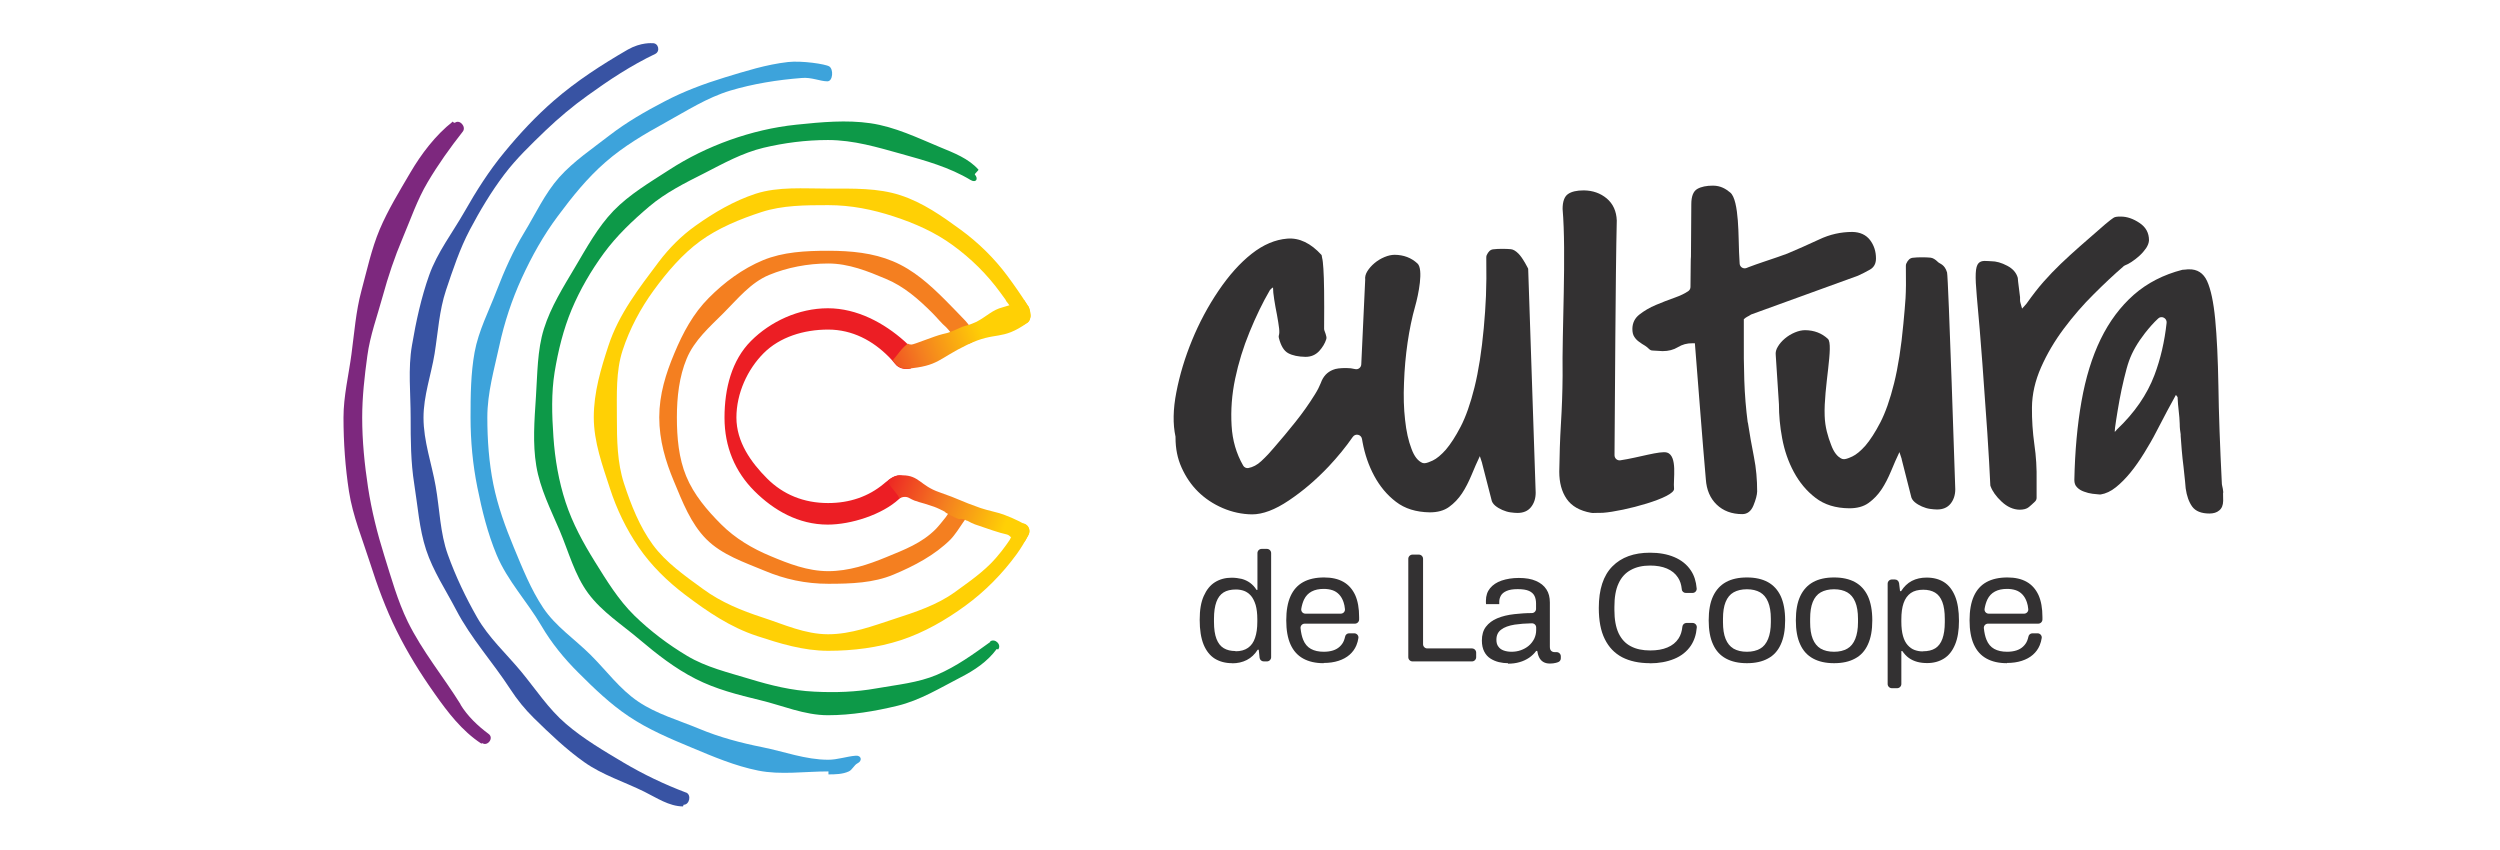 <?xml version="1.0" encoding="UTF-8"?>
<svg id="Capa_1" xmlns="http://www.w3.org/2000/svg" xmlns:xlink="http://www.w3.org/1999/xlink" viewBox="0 0 209.97 71.36">
  <defs>
    <style>
      .cls-1 {
        fill: #3da3db;
      }

      .cls-2 {
        fill: url(#linear-gradient-2);
      }

      .cls-3 {
        fill: #ffd005;
      }

      .cls-4 {
        fill: none;
      }

      .cls-5 {
        fill: #0d9948;
      }

      .cls-6 {
        fill: #7d287e;
      }

      .cls-7 {
        clip-path: url(#clippath-3);
      }

      .cls-8 {
        fill: #3853a3;
      }

      .cls-9 {
        fill: #333132;
      }

      .cls-10 {
        clip-path: url(#clippath-2);
      }

      .cls-11 {
        fill: url(#linear-gradient);
      }

      .cls-12 {
        fill: #f47f20;
      }

      .cls-13 {
        fill: #ec1e24;
      }
    </style>
    <clipPath id="clippath-2">
      <path class="cls-4" d="M75.35,39.95c-.29.03-.55.23-.76.39.01.03.01.04.02.07.01.06.03.12.05.19.01.03.03.05.04.08.04.06.07.12.12.18.01.02.03.04.04.06,0,0,0,0,0,0,.19.23.39.46.56.71.05.08.09.16.13.24.24-.16.56-.19.82-.04.66.37.8.28,2.08.73.28.1.62.27.87.4.05.02.08.06.11.1.27.16.55.3.84.43.04.02.08.03.12.05l.16.06c.12-.03.25-.03.37,0,.09.03.17.07.24.12.04,0,.09.01.13.04.17.1.41.21.59.28,1.02.35,2.09.73,2.69.85.15.03.31.2.36.25.07,0,.07-.12.13-.11.24.05.43.2.63.33.04.02.07.05.11.07,0,0,.01,0,.02.01.01,0,.03,0,.04.01.06.02.13.04.2.05.11-.19.22-.38.32-.57.18-.35.02-.79-.35-.92-.05-.02-.75-.43-1.73-.79-.58-.21-1.29-.33-1.94-.55-1.75-.61-1.71-.72-3.47-1.33-1.6-.55-1.69-1.42-3.1-1.42-.13,0-.28,0-.44.02"/>
    </clipPath>
    <linearGradient id="linear-gradient" x1="-2082.31" y1="751.3" x2="-2082.09" y2="751.3" gradientTransform="translate(-37491.61 104172.59) rotate(90) scale(50.01 -50.01)" gradientUnits="userSpaceOnUse">
      <stop offset="0" stop-color="#ec1e24"/>
      <stop offset=".51" stop-color="#f47f20"/>
      <stop offset="1" stop-color="#ffd005"/>
    </linearGradient>
    <clipPath id="clippath-3">
      <path class="cls-4" d="M85.93,25.24c-.47.21-1.58.53-1.72.57-.87.22-1.3.74-2.2,1.22-.08.04-.63.27-.79.3-.12.02-.22.06-.34.1,0,0-.01,0-.02,0-.07.03-.14.06-.2.09-.36.16-.71.32-1.08.44-.05.02-.1.03-.16.04,0,0,0,0,0,0,0,0,0,0,0,0-.08.02-.17.04-.25.06-.71.17-2.4.88-2.62.88-.12,0-.22-.03-.31-.08-.26.21-.5.44-.71.72-.18.24-.37.47-.56.69.08.09.16.18.23.28.31.4.83.43.97.42,2.71-.24,2.59-.82,5.08-2.02,2.45-1.18,2.82-.27,5.04-1.84.13-.1.21-.25.24-.42.08-.18-.05-.89-.22-1.04-.1-.15-.2-.3-.3-.46-.02.01-.04.03-.07.04"/>
    </clipPath>
    <linearGradient id="linear-gradient-2" x1="-2080.99" y1="737" x2="-2080.78" y2="737" gradientTransform="translate(110342.51 39080.43) scale(52.99 -52.99)" xlink:href="#linear-gradient"/>
  </defs>
  <path class="cls-12" d="M80.62,42.28c-.09-.02-.17-.07-.23-.13-.32.3-.94,1.27-.96,1.29-.25.32-.64.8-.85,1.01-1.17,1.17-2.6,1.71-4.16,2.35-1.5.62-3.14,1.17-4.86,1.17s-3.33-.63-4.83-1.26c-1.55-.64-2.99-1.5-4.16-2.67-1.17-1.17-2.3-2.49-2.94-4.05-.62-1.5-.78-3.22-.78-4.94s.2-3.43.82-4.92c.64-1.55,1.94-2.68,3.11-3.85,1.17-1.17,2.27-2.55,3.82-3.19,1.5-.62,3.24-.96,4.96-.96s3.33.65,4.82,1.28c1.55.64,2.77,1.72,3.94,2.89.39.39.74.84,1.16,1.2.13.11.72.87.97,1.2.44.46,1.2.09,1.32-.05.1-.11.02-.96-.69-1.71-.56-.58-1.11-1.16-1.68-1.73-1.31-1.31-2.68-2.55-4.41-3.27-1.67-.7-3.51-.88-5.43-.88s-3.79.1-5.47.79c-1.73.72-3.26,1.86-4.56,3.17-1.31,1.31-2.18,2.94-2.9,4.67-.7,1.67-1.26,3.43-1.26,5.36s.53,3.7,1.23,5.37c.72,1.73,1.42,3.56,2.73,4.87,1.31,1.31,3.17,1.93,4.9,2.65,1.67.7,3.41,1.09,5.34,1.09s3.8-.07,5.47-.77c1.73-.72,3.48-1.64,4.79-2.95.34-.34.82-1.07,1.07-1.45.03-.04.43-.58.51-.92.05-.22.05-.39.02-.53-.26-.04-.53-.08-.79-.14"/>
  <path class="cls-3" d="M86.29,27.11c.13-.1.21-.25.24-.42.08-.18-.05-.89-.22-1.04-.53-.85-1.11-1.68-1.71-2.49-1.1-1.48-2.43-2.78-3.92-3.87-1.56-1.14-3.18-2.28-5.05-2.89-1.89-.62-3.96-.56-6.06-.56s-4.2-.18-6.1.43c-1.83.6-3.53,1.6-5.07,2.7-1.18.84-2.2,1.87-3.07,3.02-1.65,2.2-3.36,4.38-4.23,7.05-.62,1.89-1.23,3.9-1.23,6s.74,4.07,1.35,5.96c.58,1.79,1.38,3.44,2.42,4.96,1.06,1.55,2.42,2.87,3.91,4,1.88,1.42,3.78,2.72,6.04,3.46,1.89.62,3.87,1.24,5.97,1.24s4.19-.27,6.09-.89c1.96-.64,3.79-1.7,5.42-2.89,1.65-1.2,3.12-2.69,4.32-4.34.38-.52.7-1.07,1-1.64.18-.35.02-.79-.36-.92-.01,0-.42-.12-.82.74-.02.04-.17.24-.22.31-.03.04-.06.08-.1.13-.02.07-.06.14-.11.22-.31.46-.88,1.26-1.61,1.99-1,.99-2.24,1.82-2.96,2.35-1.51,1.1-3.34,1.69-5.15,2.28-1.75.57-3.57,1.27-5.51,1.27s-3.72-.83-5.47-1.4c-1.81-.59-3.52-1.29-5.02-2.39-1.52-1.11-3.13-2.22-4.24-3.74-1.1-1.51-1.82-3.32-2.41-5.13-.57-1.75-.6-3.63-.6-5.57s-.09-3.86.48-5.61c.59-1.81,1.51-3.53,2.61-5.04,1.11-1.52,2.39-3.03,3.91-4.14,1.51-1.1,3.34-1.85,5.15-2.44,1.75-.57,3.66-.58,5.6-.58s3.73.37,5.48.94c1.81.59,3.5,1.34,5,2.44,1.52,1.11,2.85,2.42,3.96,3.94.14.2.28.39.43.59.03.04.06.09.08.15.48.58.76,1.17.98,1.88.11.34.57.09.8-.08"/>
  <path class="cls-13" d="M76.38,40.5c-.1-.19-.46-.7-1.03-.55-.54.15-1.07.64-1.12.68-1.28,1.07-2.86,1.62-4.68,1.62-2.05,0-3.78-.72-5.12-2.06-1.35-1.35-2.58-3.07-2.58-5.12s.94-4.06,2.29-5.41c1.35-1.35,3.36-1.98,5.41-1.98s3.76.94,5.1,2.29c.19.19.37.39.53.6.31.4.83.43.97.42.11,0,.21-.02.31-.03.63-.33.58-.8.44-1.18-.13-.39-.87-1.07-.94-1.13-1.71-1.52-3.97-2.76-6.43-2.76s-4.83,1.12-6.45,2.74c-1.62,1.62-2.23,3.99-2.23,6.45s.89,4.54,2.51,6.16c1.62,1.62,3.7,2.82,6.16,2.82,1.95,0,4.56-.83,5.99-2.15.75-.7.93-1.21.84-1.39"/>
  <path class="cls-5" d="M83.18,53.91c-1.41,1.02-2.86,2.07-4.48,2.76-1.59.68-3.38.84-5.12,1.15-1.68.3-3.4.36-5.19.27-1.9-.09-3.67-.53-5.44-1.07-1.81-.55-3.64-.98-5.23-1.93-1.61-.96-3.12-2.1-4.46-3.41-1.33-1.31-2.31-2.92-3.3-4.51-.98-1.58-1.87-3.2-2.46-5-.57-1.75-.89-3.58-1.02-5.48-.13-1.86-.18-3.68.1-5.43.3-1.82.74-3.61,1.43-5.26.71-1.69,1.64-3.28,2.71-4.74,1.08-1.47,2.41-2.73,3.8-3.91,1.38-1.17,3-1.98,4.63-2.8,1.6-.82,3.19-1.71,4.98-2.14,1.73-.41,3.55-.65,5.41-.65,2.15,0,4.16.61,6.14,1.16,2.05.57,4.07,1.13,5.84,2.2.44.26.69-.08.35-.47-.03-.04.34-.36.31-.4-.83-.94-2.07-1.41-3.23-1.89-1.88-.78-3.78-1.71-5.85-2.01-1.99-.29-4.08-.1-6.2.12-1.94.2-3.8.65-5.58,1.28-1.82.65-3.54,1.49-5.14,2.53-1.61,1.04-3.32,2.05-4.65,3.42-1.33,1.38-2.27,3.12-3.25,4.77-.97,1.64-2.02,3.3-2.6,5.15-.56,1.8-.54,3.78-.67,5.72-.13,1.98-.28,3.92.03,5.78.32,1.93,1.21,3.67,1.96,5.43.76,1.79,1.26,3.74,2.4,5.28,1.15,1.56,2.84,2.63,4.31,3.88,1.47,1.24,2.97,2.42,4.7,3.3,1.7.87,3.55,1.34,5.45,1.8,1.84.44,3.7,1.26,5.67,1.26s3.97-.34,5.83-.79c1.92-.46,3.61-1.51,5.32-2.39,1.17-.6,2.25-1.32,3.03-2.38.01-.01.12.05.13.03.3-.41-.28-.96-.69-.66"/>
  <path class="cls-1" d="M71.87,63.47c-.76.06-1.53.34-2.31.34-1.9,0-3.71-.69-5.51-1.05-1.85-.37-3.62-.84-5.32-1.55-1.73-.72-3.58-1.24-5.12-2.28-1.55-1.04-2.68-2.61-4-3.92-1.32-1.32-2.95-2.4-3.99-3.96-1.03-1.54-1.74-3.33-2.46-5.06-.71-1.71-1.36-3.49-1.73-5.34-.36-1.8-.5-3.69-.5-5.6,0-2.07.58-4.04,1-5.98.43-2,1.06-3.89,1.89-5.71.85-1.85,1.82-3.59,3.03-5.21,1.21-1.63,2.47-3.2,4-4.53,1.52-1.33,3.26-2.35,5.04-3.33,1.76-.97,3.49-2.09,5.44-2.68,1.91-.57,3.94-.9,6-1.06.82-.08,1.55.28,2.16.28.47,0,.53-1.01.16-1.25-.31-.2-2.31-.5-3.47-.37-1.84.21-3.58.77-5.3,1.29-1.76.54-3.45,1.17-5.05,2.01-1.62.84-3.2,1.75-4.64,2.86-1.44,1.12-3,2.16-4.22,3.52-1.21,1.36-1.99,3.08-2.94,4.64-.94,1.55-1.67,3.2-2.33,4.91-.64,1.68-1.51,3.34-1.84,5.15-.32,1.76-.34,3.62-.34,5.47,0,2,.19,3.97.57,5.86.39,1.95.87,3.88,1.62,5.68.91,2.18,2.58,3.94,3.75,5.94.85,1.46,1.93,2.78,3.13,3.97,1.31,1.31,2.67,2.62,4.21,3.65,1.62,1.09,3.46,1.87,5.29,2.63,1.79.75,3.64,1.54,5.59,1.93,1.89.38,3.9.07,5.9.07,0,0,0,.25,0,.25.57,0,1.19-.01,1.71-.25.29-.13.45-.54.73-.68.43-.21.33-.68-.15-.64"/>
  <path class="cls-8" d="M57.63,66.57c-1.83-.69-3.58-1.53-5.24-2.51-1.68-1-3.37-1.99-4.84-3.25-1.48-1.26-2.55-2.92-3.79-4.42-1.24-1.49-2.71-2.83-3.68-4.52-.96-1.68-1.81-3.46-2.47-5.3-.65-1.81-.68-3.81-1.02-5.74-.33-1.89-1.02-3.77-1.02-5.75,0-1.84.64-3.6.93-5.37.29-1.81.39-3.63.96-5.34.58-1.73,1.16-3.48,2-5.07.85-1.61,1.8-3.2,2.89-4.64,1.01-1.34,2.25-2.52,3.46-3.69,1.12-1.07,2.3-2.06,3.56-2.96,1.78-1.29,3.65-2.52,5.66-3.48.45-.22.27-.94-.23-.9-.01,0-.96-.1-2.08.54-2.19,1.27-4.3,2.63-6.2,4.28-1.52,1.32-2.89,2.79-4.17,4.35-1.28,1.55-2.35,3.24-3.35,5-.99,1.74-2.27,3.39-2.95,5.3-.67,1.88-1.11,3.9-1.45,5.91-.34,1.96-.11,4-.11,6.05,0,1.9.01,3.76.3,5.58.3,1.87.42,3.78,1,5.54.59,1.79,1.66,3.39,2.52,5.04,1.25,2.4,3.07,4.38,4.55,6.66.57.88,1.23,1.69,1.97,2.42,1.34,1.31,2.71,2.63,4.24,3.71,1.52,1.08,3.36,1.65,5.04,2.48,1.05.52,2.08,1.23,3.25,1.24.02,0,.04-.14.06-.14.5,0,.67-.85.2-1.03"/>
  <path class="cls-6" d="M38.69,59.17c-1.42-2.29-3.23-4.48-4.45-6.97-.85-1.75-1.38-3.67-1.97-5.55-.58-1.85-1.06-3.76-1.36-5.72-.29-1.91-.49-3.87-.49-5.86,0-1.75.2-3.48.43-5.17.23-1.73.84-3.36,1.29-5.01.46-1.68,1-3.29,1.67-4.87.68-1.6,1.23-3.24,2.11-4.72.88-1.49,1.89-2.9,2.95-4.25.31-.4-.26-1.05-.66-.74-.14.02-.17-.11-.18-.1-1.46,1.15-2.64,2.71-3.58,4.31-.9,1.54-1.86,3.1-2.56,4.75-.69,1.64-1.07,3.43-1.54,5.17-.46,1.71-.59,3.51-.83,5.3-.23,1.75-.67,3.52-.67,5.33,0,2.1.15,4.19.46,6.2.32,2.07,1.13,4,1.75,5.95.63,1.98,1.34,3.91,2.25,5.75.92,1.86,2,3.6,3.19,5.28,1.11,1.58,2.3,3.14,3.92,4.2.02.01.08-.04.1-.03.43.28.98-.43.53-.77-.93-.69-1.77-1.49-2.38-2.48"/>
  <g class="cls-10">
    <rect class="cls-11" x="75.88" y="36.13" width="9.41" height="13.16" transform="translate(12.38 103.26) rotate(-69.53)"/>
  </g>
  <g class="cls-7">
    <rect class="cls-2" x="74.31" y="23.29" width="12.95" height="9.62" transform="translate(-4.69 31.24) rotate(-21.28)"/>
  </g>
  <path class="cls-9" d="M128.06,22.04c-.19-.33-.37-.58-.53-.74-.23-.23-.44-.35-.63-.37-.2-.02-.44-.03-.74-.03-.26,0-.51.01-.76.04-.23.03-.4.19-.54.5-.02.05-.03.12-.03.18.04,2.68-.04,3.98-.21,5.92-.18,1.96-.44,3.62-.78,4.99-.34,1.37-.73,2.47-1.16,3.3-.43.83-.85,1.47-1.24,1.93-.4.45-.77.76-1.11.92-.26.12-.47.2-.63.22-.08.01-.16,0-.23-.02-.38-.16-.69-.55-.92-1.18-.26-.67-.44-1.48-.54-2.43-.11-.95-.14-1.99-.09-3.14.04-1.14.14-2.26.3-3.36.16-1.09.37-2.11.64-3.06.27-.95.71-3.1.19-3.58-.52-.48-1.15-.72-1.91-.73-.26,0-.55.06-.86.19-.31.13-.59.3-.84.51-.25.21-.45.44-.6.68-.15.24-.21.48-.18.71l-.33,7.11c-.01.26-.25.46-.51.4-.24-.06-.49-.09-.75-.09-.5,0-.87.04-1.12.15-.25.1-.45.24-.62.42-.16.18-.3.4-.4.69-.11.28-.27.6-.49.95-.5.81-1.05,1.58-1.64,2.32-.59.74-1.19,1.46-1.8,2.16-.29.35-.64.73-1.07,1.13-.34.32-.71.51-1.09.58-.17.03-.35-.06-.43-.21-.58-1.01-.9-2.12-.97-3.34-.08-1.31.02-2.63.3-3.96.28-1.33.68-2.63,1.21-3.92.53-1.29,1.09-2.46,1.71-3.52.04-.03.08-.08.13-.13.05-.05.1-.08.13-.08,0,.25.03.58.1,1.01.07.43.14.85.23,1.28.08.43.14.81.18,1.14.03.27.02.46-.02.58-.02.07-.02.15,0,.22.17.67.43,1.09.78,1.28.37.2.86.3,1.46.31.46,0,.84-.16,1.15-.49.28-.31.48-.64.59-.99.02-.07.03-.14.01-.21-.01-.06-.03-.14-.06-.23-.04-.12-.07-.21-.1-.28-.02-.05-.03-.11-.03-.16.01-1.34.01-2.4,0-3.18-.01-.8-.03-1.42-.06-1.86-.03-.44-.06-.74-.1-.88-.03-.14-.05-.23-.05-.27-.91-1-1.87-1.46-2.88-1.38-1.01.08-2.01.5-2.99,1.27-.98.77-1.91,1.81-2.79,3.11-.88,1.3-1.62,2.69-2.22,4.15-.6,1.46-1.04,2.92-1.32,4.37-.28,1.43-.3,2.68-.07,3.74,0,.02,0,.05,0,.07,0,.91.16,1.75.51,2.52.35.78.81,1.46,1.39,2.03.58.57,1.27,1.03,2.06,1.37.79.34,1.62.52,2.47.53.89,0,1.92-.38,3.09-1.17,1.18-.79,2.29-1.74,3.35-2.86.75-.8,1.43-1.63,2.02-2.48.22-.31.7-.21.77.17.02.09.03.19.05.28.19,1.02.51,1.96.98,2.83.47.87,1.07,1.6,1.82,2.17.75.58,1.69.87,2.84.89.65,0,1.19-.14,1.62-.45.43-.31.79-.69,1.09-1.14.3-.45.56-.97.8-1.54.23-.57.47-1.1.7-1.59l.19.58s0,.02,0,.02l.78,3.03c.03.2.14.37.31.52.18.15.38.27.61.37.23.1.46.17.68.2.23.03.42.05.59.05.49,0,.87-.16,1.13-.48.26-.32.4-.73.4-1.22l-.63-18.81s-.1-.21-.29-.54"/>
  <path class="cls-9" d="M146.79,35.5c-.15-1.15-.25-2.33-.29-3.56-.04-1.23-.05-2.41-.04-3.56v-1.57c.11-.1.21-.17.31-.22.09-.04.17-.09.26-.15.02-.02.05-.03.08-.04l8.9-3.23s.02,0,.03-.01c.35-.16.69-.33,1.02-.52.33-.19.5-.5.5-.93,0-.59-.16-1.1-.5-1.55-.34-.44-.84-.67-1.49-.68-.95,0-1.88.2-2.8.64-.92.43-1.81.82-2.66,1.18-.16.06-.44.16-.81.29-.38.13-.78.26-1.21.41-.43.14-.83.29-1.21.43-.07.03-.14.05-.2.08-.27.1-.56-.09-.57-.38-.02-.32-.03-.64-.05-.94-.06-1.07.03-4.39-.74-5.02-.38-.31-.79-.57-1.44-.58-.56,0-1,.09-1.33.28-.33.19-.5.62-.5,1.27-.02,2.03-.03,4.42-.03,4.42-.01.08-.02.27-.02.6l-.02,1.94c0,.13-.06.26-.17.34-.3.21-.68.39-1.13.55-.54.19-1.08.4-1.6.62-.53.22-.98.49-1.38.8-.4.31-.59.71-.6,1.2,0,.29.05.52.17.69.11.17.25.31.41.42.16.12.32.22.49.32.11.07.22.16.32.26.08.08.18.14.3.14.09,0,.2.01.34.02.28.02.45.03.51.03.49,0,.92-.11,1.28-.33.36-.22.77-.34,1.23-.33h.2c.15,1.87.3,3.81.46,5.84.16,2.03.31,3.89.46,5.59.06.88.36,1.59.91,2.12.55.53,1.27.8,2.15.8.42,0,.74-.24.94-.73.2-.49.3-.88.31-1.17,0-.98-.08-1.95-.27-2.9-.19-.95-.36-1.92-.51-2.9"/>
  <path class="cls-9" d="M162.77,22.01c-.23-.23-.44-.35-.63-.37-.2-.02-.44-.03-.74-.03-.26,0-.51.01-.76.04-.23.03-.4.19-.54.5-.02.05-.03.12-.03.18.04,2.66-.04,2.93-.21,4.87-.18,1.96-.44,3.62-.78,4.99-.34,1.37-.73,2.47-1.16,3.3-.43.83-.85,1.47-1.24,1.93-.4.45-.77.76-1.11.92-.26.12-.47.2-.63.22-.08.01-.16,0-.23-.02-.38-.16-.69-.55-.92-1.18-.26-.67-.51-1.48-.54-2.43-.09-2.38.78-5.99.27-6.47-.52-.48-1.15-.72-1.91-.73-.26,0-.55.06-.86.19-.31.13-.59.3-.84.51-.25.21-.45.44-.59.68-.15.24-.21.48-.18.71l.27,4.14s0,.02,0,.02c0,.88.08,1.82.27,2.83.19,1.02.51,1.96.98,2.83.47.87,1.07,1.6,1.82,2.17.75.58,1.69.87,2.84.88.65,0,1.19-.14,1.62-.45.43-.31.79-.69,1.09-1.14.3-.45.56-.97.8-1.54.23-.57.47-1.1.7-1.59l.19.58s0,.02,0,.03l.78,3.07c.03.2.14.37.31.52.18.15.38.27.61.37.23.1.46.17.68.2.23.03.42.05.59.05.49,0,.87-.16,1.13-.48.26-.32.4-.73.4-1.22,0,0-.58-17.85-.69-18.21-.21-.69-.6-.71-.76-.87"/>
  <path class="cls-9" d="M178.34,22.37s.08-.06.13-.08c.17-.06.35-.16.55-.29.23-.15.45-.32.67-.52.22-.2.4-.41.56-.64.15-.23.23-.45.24-.66,0-.61-.26-1.1-.79-1.45-.53-.36-1.06-.54-1.58-.54-.15,0-.28,0-.37.02-.09.01-.18.04-.25.09-.08.05-.16.11-.25.18-.09.08-.23.19-.42.34-.8.7-1.5,1.31-2.11,1.84-.6.53-1.15,1.03-1.64,1.5-.49.47-.97.97-1.44,1.5-.46.52-.93,1.13-1.42,1.82-.01.02-.03.03-.04.05-.03.03-.08.09-.14.16-.08.09-.15.17-.21.23-.06-.21-.1-.37-.13-.46-.03-.09-.04-.18-.04-.25,0-.08,0-.16,0-.25,0-.09-.2-1.49-.19-1.62-.12-.43-.41-.77-.89-1.02-.47-.25-.92-.38-1.35-.38-.34,0-.8-.12-1.06.17-.27.3-.3,1.03-.14,2.81.17,1.78.32,3.66.47,5.65.15,1.99.28,3.91.41,5.76.12,1.82.2,3.27.25,4.37,0,.04,0,.09.02.13.16.44.47.87.93,1.3.48.45.99.67,1.51.68.34,0,.6-.07.78-.22.15-.12.32-.28.52-.47.08-.08.13-.19.13-.3v-1.43c.02-1.04-.04-2.07-.19-3.08-.14-1.01-.21-2.04-.2-3.08.01-1.13.27-2.26.77-3.39.5-1.13,1.14-2.21,1.91-3.24.77-1.03,1.61-2,2.51-2.89.87-.87,1.7-1.65,2.49-2.33"/>
  <path class="cls-9" d="M186.73,41.36c-.01-.18-.05-.39-.11-.64,0-.03-.01-.05-.01-.08-.16-3.19-.26-5.92-.29-8.2-.04-2.29-.13-4.16-.27-5.62-.14-1.46-.37-2.53-.68-3.21-.31-.68-.83-1.01-1.54-.99-.05,0-.14,0-.27.02-.13.01-.22.02-.27.02-1.59.41-2.95,1.11-4.08,2.1-1.12.99-2.05,2.23-2.78,3.73-.73,1.5-1.26,3.24-1.61,5.22-.35,1.98-.55,4.18-.6,6.6,0,.26.07.47.23.62.15.16.35.28.58.36.24.09.47.15.71.18.22.03.41.05.59.06.03,0,.07,0,.1,0,.43-.07.86-.27,1.27-.6.43-.34.84-.76,1.24-1.25.4-.49.78-1.04,1.15-1.64.37-.6.72-1.2,1.03-1.81.31-.6.61-1.17.89-1.7.28-.53.53-.99.74-1.36l.14.18c.02.4.05.81.1,1.21.04.33.07.68.08,1.03,0,.36.04.65.08.89v.14c.02.31.05.7.09,1.18.04.48.09.94.15,1.41.05.46.1.87.13,1.23.03.36.05.55.05.57.09.64.27,1.15.55,1.54.28.38.76.58,1.45.58.33,0,.61-.08.82-.26.22-.18.32-.44.33-.8,0-.26,0-.49-.01-.68M180.95,31.5c-.62,1.64-1.67,3.17-3.16,4.58-.02.02-.05.06-.09.11-.04.05-.07.07-.09.07,0-.14.04-.47.12-.98.08-.51.17-1.07.28-1.67.11-.6.24-1.21.39-1.83.15-.62.28-1.1.41-1.46.27-.76.71-1.53,1.34-2.34.37-.47.73-.88,1.11-1.23.28-.27.75-.03.71.36-.17,1.57-.51,3.04-1.02,4.39"/>
  <path class="cls-9" d="M140.01,38.01c-.56-.17-2.42.43-3.92.65-.26.04-.49-.16-.49-.43.04-4.67.08-15.07.19-19.71-.03-.78-.31-1.4-.84-1.85-.54-.45-1.18-.67-1.93-.68-.59,0-1.03.1-1.33.31-.3.21-.45.63-.45,1.25.32,3.76-.06,10.29,0,14.02-.01,1.37-.06,2.71-.14,4.02-.08,1.31-.12,2.65-.14,4.02,0,.92.2,1.68.62,2.29.42.61,1.1,1,2.05,1.17.1.02.21.02.31.01.19,0,.41,0,.68-.01,1.79-.13,6.07-1.28,5.98-2.03-.09-.74.33-2.76-.61-3.04"/>
  <path class="cls-9" d="M103.49,55.7c-.57,0-1.05-.13-1.46-.38-.4-.25-.72-.65-.94-1.18-.22-.54-.33-1.23-.33-2.08s.11-1.48.34-2c.23-.52.54-.91.94-1.16.4-.25.87-.38,1.4-.38.3,0,.59.04.85.1.26.07.49.18.7.33.2.15.39.34.54.59h.08v-3.09c0-.19.16-.35.35-.35h.45c.19,0,.35.16.35.35v8.75c0,.19-.16.35-.35.35h-.27c-.18,0-.33-.13-.35-.31l-.07-.67h-.09c-.24.38-.54.67-.91.86-.37.19-.78.28-1.23.28M103.76,54.7c.44,0,.79-.1,1.06-.29.27-.19.47-.47.59-.84.13-.37.19-.82.19-1.36v-.21c0-.47-.05-.87-.14-1.19-.1-.32-.23-.58-.39-.77-.17-.19-.36-.33-.57-.41-.22-.08-.45-.12-.69-.12-.43,0-.78.08-1.05.25-.27.17-.47.44-.6.8-.13.36-.2.83-.2,1.4v.27c0,.59.07,1.07.21,1.43.14.36.34.62.61.78.27.16.59.24.99.24"/>
  <path class="cls-9" d="M111.17,55.7c-.68,0-1.25-.13-1.72-.39-.47-.26-.82-.65-1.06-1.18-.24-.53-.36-1.21-.36-2.03s.12-1.5.36-2.03c.24-.53.59-.92,1.06-1.18.47-.26,1.06-.39,1.76-.39.64,0,1.18.12,1.62.37.44.25.76.62.99,1.11.22.49.33,1.11.33,1.85v.2c0,.19-.16.35-.35.35h-4.22c-.21,0-.37.18-.35.38.04.38.11.7.22.97.14.35.36.61.65.77.29.16.65.24,1.08.24.3,0,.56-.04.78-.11.22-.07.41-.18.56-.32.15-.14.27-.3.35-.5.04-.11.08-.22.1-.33.03-.17.17-.29.34-.29h.43c.21,0,.38.19.35.39-.03.22-.09.42-.17.62-.13.31-.32.57-.57.79-.25.22-.56.39-.93.51-.37.12-.78.18-1.25.18M109.64,51.54h2.97c.2,0,.37-.17.35-.38-.02-.22-.06-.42-.12-.59-.09-.26-.21-.47-.37-.64-.16-.17-.35-.29-.56-.36-.21-.07-.46-.11-.73-.11-.4,0-.74.07-1.02.22-.28.15-.49.37-.64.68-.1.22-.18.47-.23.78-.03.21.13.4.35.4"/>
  <path class="cls-9" d="M118.28,55.2v-8.27c0-.19.16-.35.35-.35h.54c.19,0,.35.16.35.35v7.18c0,.19.16.35.35.35h3.76c.19,0,.35.16.35.35v.39c0,.19-.16.35-.35.35h-5c-.19,0-.35-.16-.35-.35"/>
  <path class="cls-9" d="M126.65,55.7c-.25,0-.51-.03-.76-.09-.25-.06-.49-.16-.71-.3-.22-.14-.39-.33-.52-.58-.13-.25-.2-.56-.2-.93,0-.47.11-.86.34-1.16.23-.3.54-.54.95-.71.4-.17.89-.29,1.44-.35.46-.05.95-.09,1.47-.09.19,0,.35-.16.35-.35v-.44c0-.25-.04-.47-.13-.65-.09-.18-.24-.32-.46-.42-.22-.1-.54-.15-.95-.15s-.7.05-.93.15c-.23.1-.39.23-.48.39-.09.16-.14.33-.14.52v.2h-1.11s-.01-.09-.01-.13v-.16c0-.42.12-.77.35-1.05.23-.28.56-.5.97-.64.42-.14.9-.22,1.44-.22.58,0,1.06.08,1.44.25.39.17.68.4.88.71.2.3.29.67.29,1.1v3.72c0,.17.04.28.12.35.08.07.17.1.29.1h.16c.19,0,.35.16.35.35v.17c0,.15-.1.29-.25.33-.05.02-.1.03-.16.05-.15.04-.32.06-.51.06-.23,0-.41-.05-.56-.14-.15-.09-.26-.22-.34-.38-.08-.16-.13-.34-.16-.54h-.09c-.16.22-.36.41-.59.57-.24.16-.51.29-.8.37-.3.09-.62.13-.97.13M126.94,54.74c.28,0,.54-.04.79-.13.25-.09.47-.21.66-.37.19-.16.34-.35.46-.58.11-.23.17-.47.17-.74v-.22c0-.2-.16-.35-.36-.35-.55.01-1.03.05-1.44.11-.5.08-.88.22-1.14.42-.27.2-.4.48-.4.85,0,.24.05.43.16.57.1.15.25.26.44.33.19.07.41.11.67.11"/>
  <path class="cls-9" d="M138.57,55.7c-.91,0-1.69-.17-2.33-.5-.64-.34-1.12-.84-1.46-1.53-.34-.68-.5-1.55-.5-2.61,0-1.56.38-2.72,1.14-3.49.76-.77,1.81-1.15,3.16-1.15.77,0,1.45.12,2.04.37.59.25,1.06.62,1.39,1.12.28.41.44.92.49,1.51.02.2-.14.38-.35.38h-.56c-.18,0-.33-.13-.34-.31-.04-.39-.14-.71-.32-.98-.22-.34-.53-.59-.93-.76-.4-.17-.87-.25-1.41-.25-.63,0-1.17.12-1.62.37-.45.24-.8.62-1.03,1.13-.24.51-.35,1.17-.35,1.97v.27c0,.79.12,1.44.35,1.94.24.5.58.87,1.03,1.1.45.24.99.35,1.63.35.56,0,1.04-.08,1.44-.25.41-.17.72-.42.94-.76.18-.27.28-.6.32-.99.02-.18.17-.31.34-.31h.52c.2,0,.37.18.35.38-.05.61-.22,1.11-.5,1.53-.34.5-.81.87-1.4,1.11-.59.24-1.27.37-2.03.37"/>
  <path class="cls-9" d="M146.72,55.7c-.7,0-1.28-.13-1.76-.39-.48-.26-.84-.65-1.08-1.18-.25-.53-.37-1.21-.37-2.03s.12-1.5.37-2.03c.25-.53.61-.92,1.08-1.18.47-.26,1.06-.39,1.76-.39s1.28.13,1.76.39c.47.26.83.65,1.08,1.18.24.53.37,1.2.37,2.03s-.12,1.49-.37,2.03c-.24.53-.6.93-1.08,1.18-.47.26-1.06.39-1.76.39M146.72,54.74c.44,0,.81-.09,1.11-.26.3-.17.52-.45.67-.82.15-.37.23-.84.23-1.4v-.29c0-.58-.08-1.05-.23-1.41-.15-.37-.38-.64-.67-.81-.3-.17-.67-.26-1.11-.26s-.82.09-1.12.26c-.3.17-.52.44-.67.81-.15.37-.22.84-.22,1.41v.29c0,.57.07,1.03.22,1.4.15.37.37.64.67.82.3.17.67.26,1.12.26"/>
  <path class="cls-9" d="M154.04,55.7c-.7,0-1.28-.13-1.76-.39-.48-.26-.84-.65-1.08-1.18-.25-.53-.37-1.21-.37-2.03s.12-1.5.37-2.03c.25-.53.61-.92,1.08-1.18.47-.26,1.06-.39,1.76-.39s1.28.13,1.76.39c.47.26.83.65,1.08,1.18.24.53.37,1.2.37,2.03s-.12,1.49-.37,2.03c-.24.53-.6.93-1.08,1.18-.47.26-1.06.39-1.76.39M154.04,54.74c.44,0,.81-.09,1.11-.26.3-.17.52-.45.67-.82.15-.37.23-.84.23-1.4v-.29c0-.58-.08-1.05-.23-1.41-.15-.37-.38-.64-.67-.81-.3-.17-.67-.26-1.11-.26s-.82.09-1.12.26c-.3.17-.52.44-.67.81-.15.37-.22.84-.22,1.41v.29c0,.57.07,1.03.22,1.4.15.37.37.64.67.82.3.17.67.26,1.12.26"/>
  <path class="cls-9" d="M158.54,57.46v-8.44c0-.19.16-.35.35-.35h.26c.18,0,.32.13.35.31l.08.67h.09c.24-.38.54-.67.9-.86.37-.19.78-.28,1.24-.28.58,0,1.06.13,1.46.38.4.25.71.65.93,1.18s.33,1.23.33,2.08c0,.8-.11,1.47-.33,1.99-.22.53-.53.92-.93,1.17-.4.25-.87.38-1.4.38-.3,0-.58-.03-.84-.1-.26-.07-.5-.18-.71-.33-.21-.15-.39-.35-.55-.58h-.08v2.77c0,.19-.16.35-.35.35h-.45c-.19,0-.35-.16-.35-.35M161.49,54.7c.43,0,.78-.08,1.05-.25.27-.17.47-.44.6-.8.13-.36.2-.83.2-1.39v-.27c0-.6-.07-1.08-.21-1.44-.14-.36-.34-.62-.61-.78-.27-.16-.59-.24-.99-.24-.43,0-.78.09-1.05.28-.27.19-.47.47-.6.84-.13.37-.19.83-.19,1.37v.2c0,.48.05.88.14,1.2.09.32.22.57.39.76.17.19.36.33.58.41.22.08.45.12.69.12"/>
  <path class="cls-9" d="M168.56,55.7c-.68,0-1.25-.13-1.72-.39-.47-.26-.82-.65-1.06-1.18-.24-.53-.36-1.21-.36-2.03s.12-1.5.36-2.03c.24-.53.59-.92,1.06-1.18.47-.26,1.06-.39,1.76-.39.64,0,1.18.12,1.62.37.44.25.76.62.99,1.11.22.49.33,1.11.33,1.85v.2c0,.19-.16.35-.35.35h-4.22c-.21,0-.37.18-.35.38.04.38.11.7.22.97.14.35.36.61.65.77.29.16.65.24,1.08.24.3,0,.56-.04.78-.11.22-.07.41-.18.56-.32.15-.14.27-.3.35-.5.04-.11.08-.22.1-.33.03-.17.17-.29.34-.29h.43c.21,0,.38.19.35.39-.03.22-.09.42-.17.62-.13.31-.32.57-.57.79-.25.22-.56.39-.93.51-.37.12-.78.18-1.25.18M167.03,51.54h2.97c.2,0,.37-.17.35-.38-.02-.22-.06-.42-.12-.59-.09-.26-.21-.47-.37-.64-.16-.17-.35-.29-.56-.36-.21-.07-.46-.11-.73-.11-.4,0-.74.07-1.02.22-.28.15-.49.37-.64.68-.1.22-.18.47-.23.78-.03.21.13.4.35.4"/>
</svg>